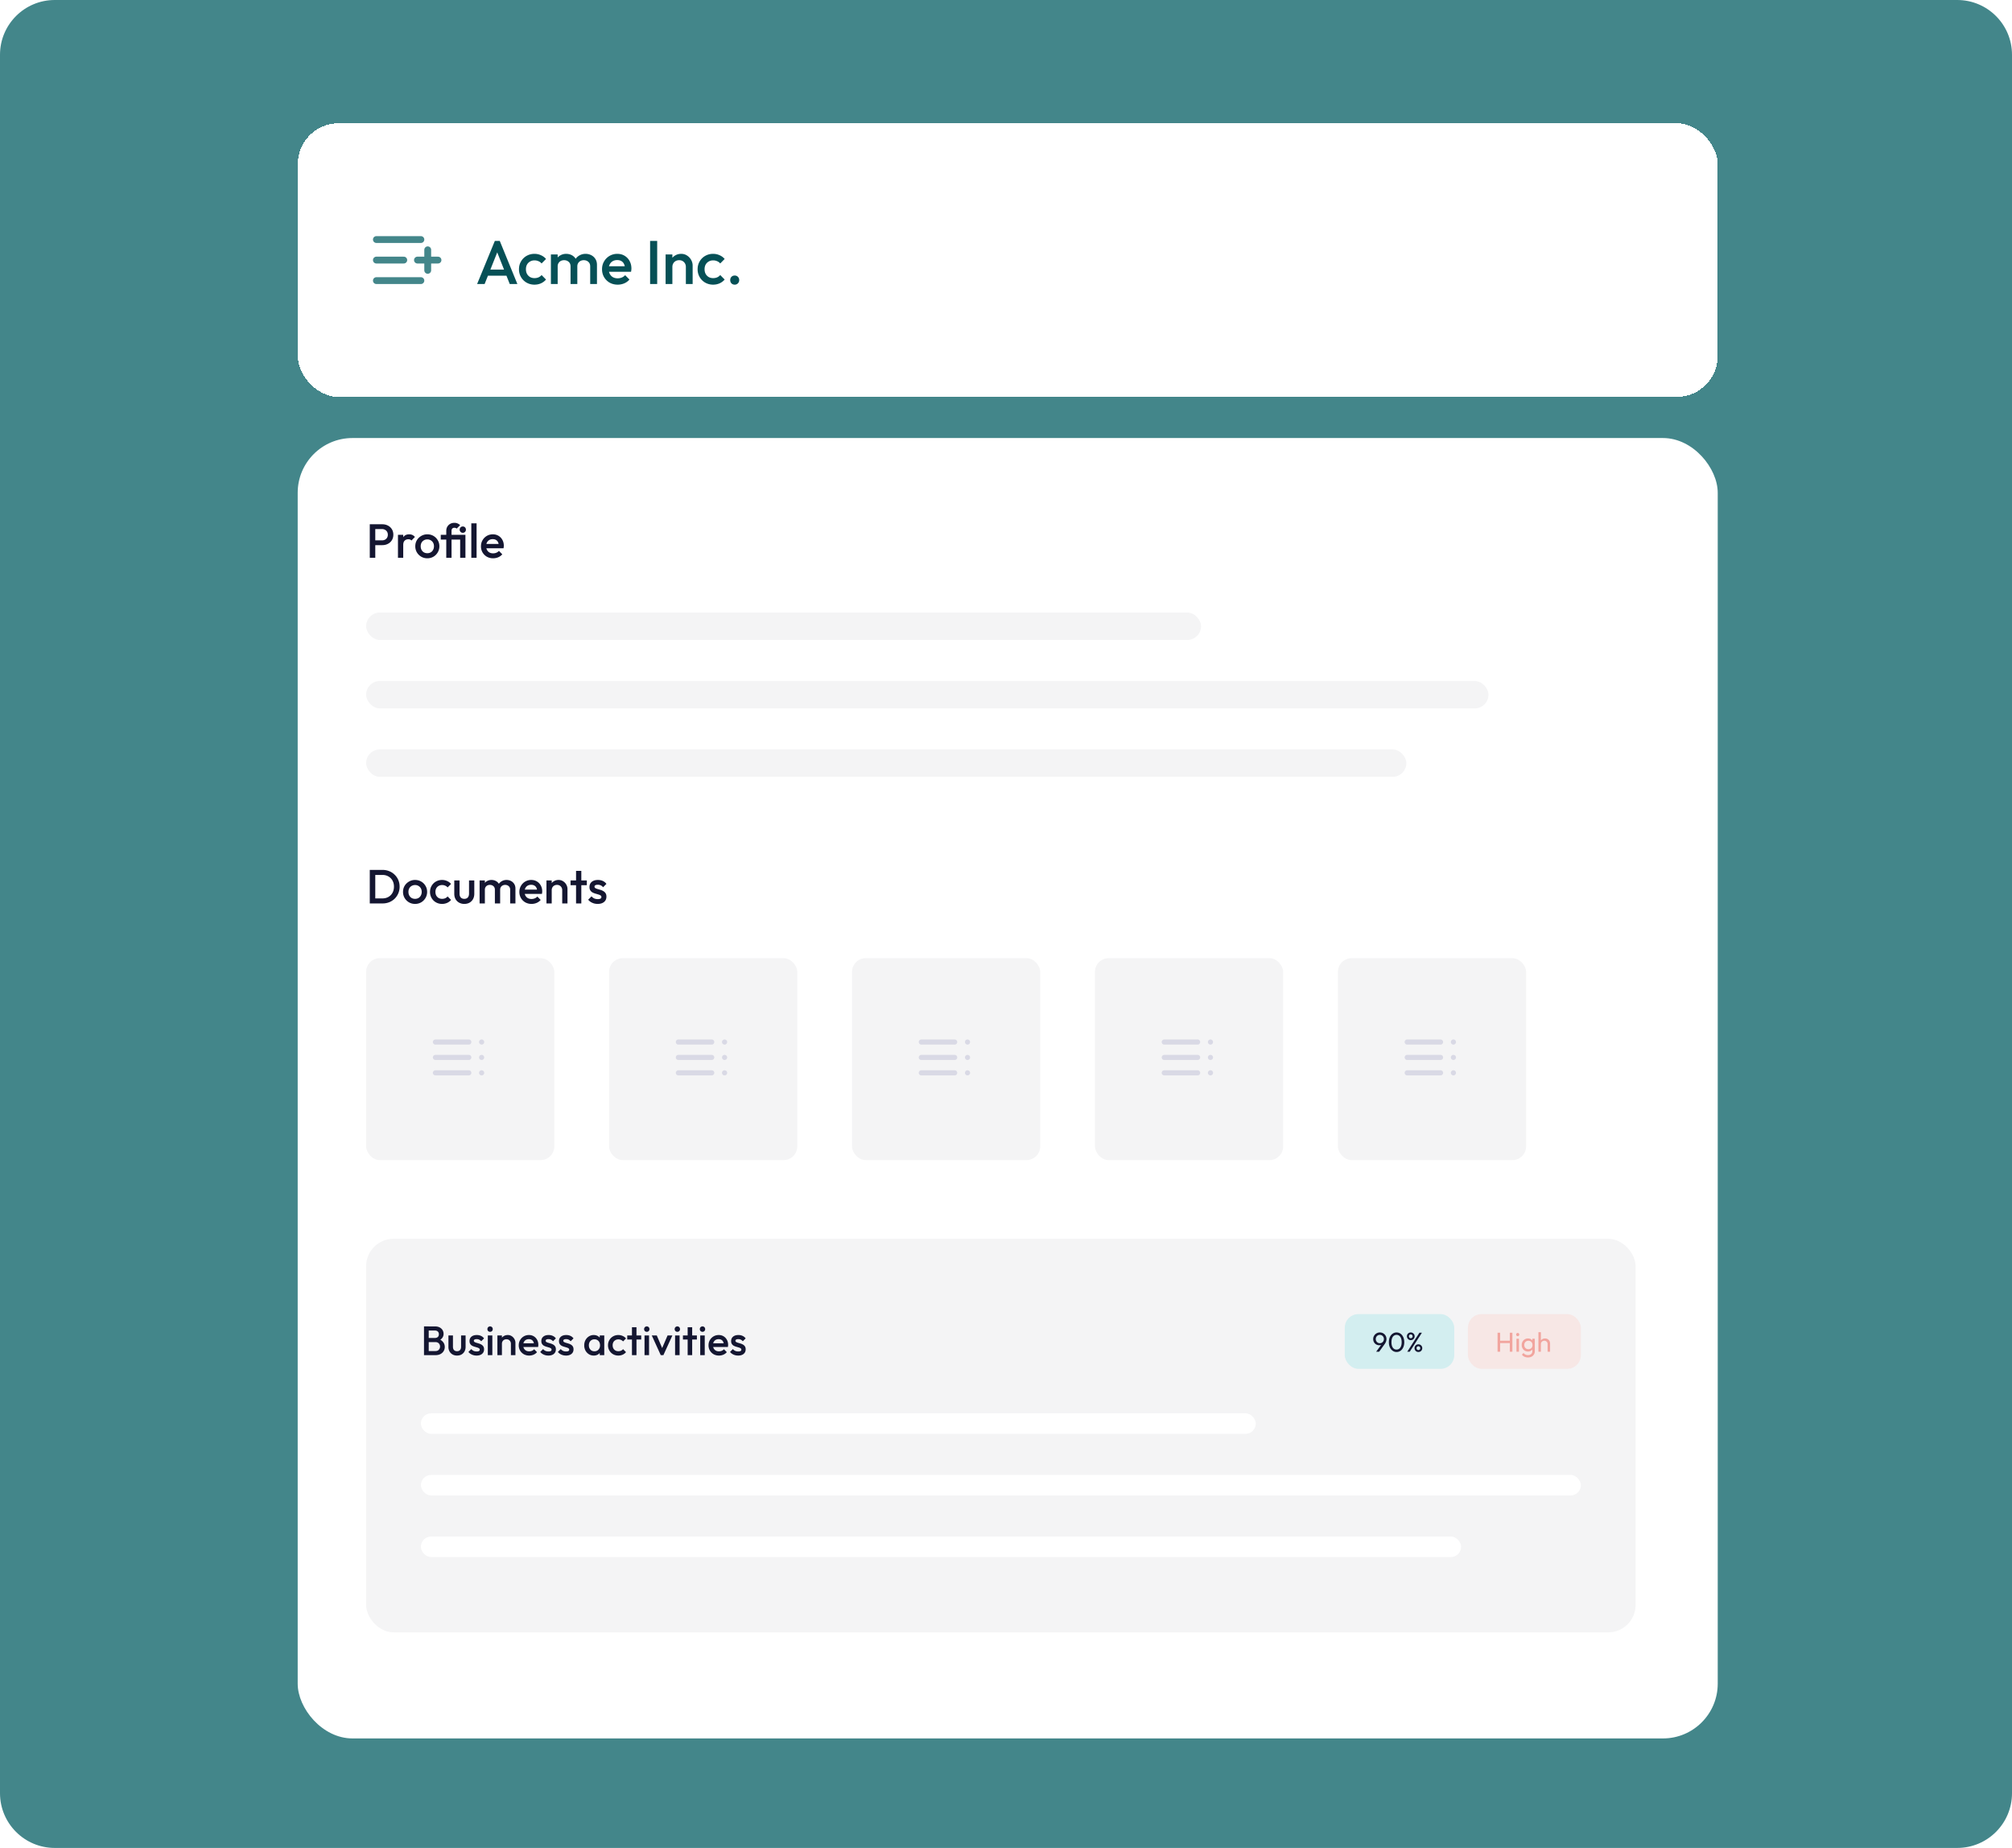 <svg xmlns="http://www.w3.org/2000/svg" width="588" height="540" fill="none"><path fill="#43868A" d="M0 16C0 7.163 7.163 0 16 0h556c8.837 0 16 7.163 16 16v508c0 8.837-7.163 16-16 16H16c-8.837 0-16-7.163-16-16V16Z"/><rect width="415" height="380" x="87" y="128" fill="#fff" rx="16"/><path fill="#141631" d="M109.17 159.304v-1.4h2.45c.336 0 .63-.065.882-.196.261-.14.467-.331.616-.574a1.7 1.7 0 0 0 .224-.882c0-.336-.075-.625-.224-.868a1.464 1.464 0 0 0-.616-.574 1.787 1.787 0 0 0-.882-.21h-2.45v-1.4h2.534c.616 0 1.167.126 1.652.378.495.252.882.607 1.162 1.064.289.457.434.994.434 1.61 0 .616-.145 1.153-.434 1.61-.28.457-.667.812-1.162 1.064-.485.252-1.036.378-1.652.378h-2.534ZM108.064 163v-9.8h1.61v9.8h-1.61Zm8.239 0v-6.72h1.54V163h-1.54Zm1.54-3.738-.532-.266c0-.849.187-1.535.56-2.058.383-.532.957-.798 1.722-.798.336 0 .64.061.91.182.271.121.523.317.756.588l-1.008 1.036a1.05 1.05 0 0 0-.406-.28 1.47 1.47 0 0 0-.518-.084c-.429 0-.784.135-1.064.406s-.42.695-.42 1.274Zm7.036 3.878a3.485 3.485 0 0 1-1.778-.462 3.624 3.624 0 0 1-1.274-1.274 3.485 3.485 0 0 1-.462-1.778c0-.653.154-1.241.462-1.764a3.546 3.546 0 0 1 1.274-1.246 3.409 3.409 0 0 1 1.778-.476c.663 0 1.26.154 1.792.462a3.4 3.4 0 0 1 1.26 1.26c.318.523.476 1.111.476 1.764a3.4 3.4 0 0 1-.476 1.778 3.506 3.506 0 0 1-1.26 1.274 3.51 3.51 0 0 1-1.792.462Zm0-1.484a1.97 1.97 0 0 0 1.008-.252 1.77 1.77 0 0 0 .686-.728c.168-.308.252-.658.252-1.05s-.084-.737-.252-1.036a1.824 1.824 0 0 0-.686-.7 1.891 1.891 0 0 0-1.008-.266c-.373 0-.709.089-1.008.266a1.831 1.831 0 0 0-.686.7 2.184 2.184 0 0 0-.238 1.036c0 .392.08.742.238 1.05.168.308.397.551.686.728.299.168.635.252 1.008.252Zm5.542 1.344v-7.882c0-.448.098-.845.294-1.19.205-.355.485-.635.84-.84.354-.205.77-.308 1.246-.308.354 0 .662.061.924.182.27.112.522.275.756.49l-1.008 1.008a.985.985 0 0 0-.308-.168.87.87 0 0 0-.364-.07c-.271 0-.481.079-.63.238-.14.159-.21.373-.21.644V163h-1.54Zm-1.61-5.32v-1.4h6.552v1.4h-6.552Zm5.67 5.32v-6.72h1.54V163h-1.54Zm.77-7.308a.893.893 0 0 1-.658-.266.92.92 0 0 1-.252-.658.92.92 0 0 1 .252-.658.893.893 0 0 1 .658-.266c.27 0 .49.089.658.266a.92.92 0 0 1 .252.658.92.92 0 0 1-.252.658.867.867 0 0 1-.658.266Zm2.49 7.308v-10.08h1.54V163h-1.54Zm6.376.14a3.7 3.7 0 0 1-1.82-.448 3.506 3.506 0 0 1-1.274-1.26 3.51 3.51 0 0 1-.462-1.792c0-.663.154-1.255.462-1.778a3.43 3.43 0 0 1 1.246-1.26 3.457 3.457 0 0 1 1.764-.462c.625 0 1.176.145 1.652.434.485.289.863.686 1.134 1.19.28.504.42 1.078.42 1.722 0 .112-.01.229-.028.35-.01.112-.028.238-.056.378h-5.516v-1.26h4.718l-.574.504c-.019-.411-.098-.756-.238-1.036a1.49 1.49 0 0 0-.602-.644c-.252-.149-.565-.224-.938-.224-.392 0-.733.084-1.022.252-.29.168-.514.406-.672.714-.159.299-.238.658-.238 1.078 0 .42.084.789.252 1.106.168.317.406.565.714.742.308.168.662.252 1.064.252.345 0 .662-.061.952-.182.298-.121.55-.299.756-.532l.98.994a3.148 3.148 0 0 1-1.19.868 3.797 3.797 0 0 1-1.484.294Z"/><rect width="244" height="8" x="107" y="179" fill="#F4F4F5" rx="4"/><rect width="328" height="8" x="107" y="199" fill="#F4F4F5" rx="4"/><rect width="304" height="8" x="107" y="219" fill="#F4F4F5" rx="4"/><path fill="#141631" d="M109.17 264v-1.47h2.576c.672 0 1.26-.145 1.764-.434.513-.289.91-.691 1.19-1.204.289-.523.434-1.125.434-1.806 0-.672-.145-1.265-.434-1.778a3.11 3.11 0 0 0-1.204-1.204c-.504-.289-1.087-.434-1.75-.434h-2.576v-1.47h2.618c.709 0 1.367.126 1.974.378a4.658 4.658 0 0 1 1.582 1.036c.457.439.812.957 1.064 1.554.252.588.378 1.232.378 1.932a4.876 4.876 0 0 1-1.428 3.5 4.94 4.94 0 0 1-1.582 1.036 5.223 5.223 0 0 1-1.96.364h-2.646Zm-1.106 0v-9.8h1.61v9.8h-1.61Zm13.233.14a3.485 3.485 0 0 1-1.778-.462 3.624 3.624 0 0 1-1.274-1.274 3.485 3.485 0 0 1-.462-1.778c0-.653.154-1.241.462-1.764a3.546 3.546 0 0 1 1.274-1.246 3.409 3.409 0 0 1 1.778-.476c.663 0 1.26.154 1.792.462a3.4 3.4 0 0 1 1.26 1.26c.318.523.476 1.111.476 1.764a3.4 3.4 0 0 1-.476 1.778 3.506 3.506 0 0 1-1.26 1.274 3.51 3.51 0 0 1-1.792.462Zm0-1.484a1.97 1.97 0 0 0 1.008-.252 1.77 1.77 0 0 0 .686-.728c.168-.308.252-.658.252-1.05s-.084-.737-.252-1.036a1.824 1.824 0 0 0-.686-.7 1.891 1.891 0 0 0-1.008-.266c-.373 0-.709.089-1.008.266a1.831 1.831 0 0 0-.686.7 2.184 2.184 0 0 0-.238 1.036c0 .392.08.742.238 1.05.168.308.397.551.686.728.299.168.635.252 1.008.252Zm7.903 1.484a3.586 3.586 0 0 1-1.806-.462 3.4 3.4 0 0 1-1.26-1.26 3.485 3.485 0 0 1-.462-1.778c0-.663.154-1.255.462-1.778a3.4 3.4 0 0 1 1.26-1.26 3.586 3.586 0 0 1 1.806-.462c.523 0 1.008.103 1.456.308.457.196.845.481 1.162.854l-1.008 1.022a1.789 1.789 0 0 0-.714-.518 2.17 2.17 0 0 0-.896-.182c-.383 0-.723.089-1.022.266a1.831 1.831 0 0 0-.686.7 2.204 2.204 0 0 0-.238 1.05c0 .392.079.742.238 1.05.168.299.397.537.686.714.299.168.639.252 1.022.252.327 0 .625-.056.896-.168.28-.121.518-.299.714-.532l1.008 1.022a3.252 3.252 0 0 1-1.162.868 3.591 3.591 0 0 1-1.456.294Zm6.486 0a3.06 3.06 0 0 1-1.526-.378 2.762 2.762 0 0 1-1.036-1.036c-.242-.448-.364-.961-.364-1.54v-3.906h1.54v3.836c0 .327.052.607.154.84.112.224.271.397.476.518.215.121.467.182.756.182.448 0 .789-.131 1.022-.392.243-.271.364-.653.364-1.148v-3.836h1.54v3.906c0 .588-.126 1.106-.378 1.554a2.65 2.65 0 0 1-1.022 1.036c-.438.243-.947.364-1.526.364Zm4.475-.14v-6.72h1.54V264h-1.54Zm4.466 0v-4.004c0-.448-.14-.793-.42-1.036-.28-.252-.626-.378-1.036-.378-.28 0-.532.056-.756.168a1.297 1.297 0 0 0-.518.49c-.131.205-.196.457-.196.756l-.602-.336c0-.513.112-.957.336-1.33.224-.373.527-.663.91-.868a2.581 2.581 0 0 1 1.288-.322c.476 0 .905.103 1.288.308.382.205.686.495.91.868.224.373.336.821.336 1.344V264h-1.54Zm4.466 0v-4.004c0-.448-.14-.793-.42-1.036-.28-.252-.626-.378-1.036-.378-.271 0-.518.056-.742.168a1.277 1.277 0 0 0-.532.49c-.131.205-.196.457-.196.756l-.868-.336c.046-.513.196-.957.448-1.33.252-.373.574-.663.966-.868.401-.215.84-.322 1.316-.322.485 0 .924.103 1.316.308.392.205.704.495.938.868.233.373.35.821.35 1.344V264h-1.54Zm6.248.14a3.702 3.702 0 0 1-1.82-.448 3.513 3.513 0 0 1-1.274-1.26 3.51 3.51 0 0 1-.462-1.792c0-.663.154-1.255.462-1.778a3.438 3.438 0 0 1 1.246-1.26 3.457 3.457 0 0 1 1.764-.462c.626 0 1.176.145 1.652.434.486.289.864.686 1.134 1.19.28.504.42 1.078.42 1.722 0 .112-.009.229-.028.35a3.304 3.304 0 0 1-.056.378h-5.516v-1.26h4.718l-.574.504c-.018-.411-.098-.756-.238-1.036-.14-.28-.34-.495-.602-.644-.252-.149-.564-.224-.938-.224-.392 0-.732.084-1.022.252a1.717 1.717 0 0 0-.672.714c-.158.299-.238.658-.238 1.078 0 .42.084.789.252 1.106.168.317.406.565.714.742.308.168.663.252 1.064.252.346 0 .663-.061.952-.182.299-.121.551-.299.756-.532l.98.994a3.132 3.132 0 0 1-1.19.868 3.79 3.79 0 0 1-1.484.294Zm8.963-.14v-3.878c0-.448-.145-.817-.434-1.106-.28-.289-.644-.434-1.092-.434a1.6 1.6 0 0 0-.798.196 1.392 1.392 0 0 0-.546.546 1.6 1.6 0 0 0-.196.798l-.602-.336c0-.513.112-.966.336-1.358.224-.401.532-.714.924-.938.401-.233.849-.35 1.344-.35.504 0 .952.131 1.344.392.392.252.7.583.924.994.224.401.336.821.336 1.26V264h-1.54Zm-4.606 0v-6.72h1.54V264h-1.54Zm8.651 0v-9.52h1.54V264h-1.54Zm-1.61-5.32v-1.4h4.76v1.4h-4.76Zm7.94 5.46c-.373 0-.733-.047-1.078-.14a4.012 4.012 0 0 1-.952-.42 3.284 3.284 0 0 1-.756-.672l.98-.98c.233.271.499.476.798.616.308.131.653.196 1.036.196.345 0 .607-.051.784-.154a.49.49 0 0 0 .266-.448.54.54 0 0 0-.252-.476 2.29 2.29 0 0 0-.658-.28 23.458 23.458 0 0 0-.84-.252 4.66 4.66 0 0 1-.84-.336 1.893 1.893 0 0 1-.644-.602c-.168-.252-.252-.579-.252-.98 0-.429.098-.798.294-1.106a2.01 2.01 0 0 1 .854-.714c.373-.168.817-.252 1.33-.252.541 0 1.017.098 1.428.294.42.187.77.471 1.05.854l-.98.98a1.945 1.945 0 0 0-.672-.546 1.981 1.981 0 0 0-.868-.182c-.308 0-.546.047-.714.14-.168.093-.252.229-.252.406 0 .187.084.331.252.434.168.103.383.191.644.266.271.075.551.159.84.252.299.084.579.205.84.364.271.149.49.355.658.616.168.252.252.583.252.994 0 .653-.229 1.171-.686 1.554-.457.383-1.078.574-1.862.574Z"/><rect width="55" height="59" x="107" y="280" fill="#F4F4F5" rx="4"/><path stroke="#D9D9E5" stroke-linecap="round" stroke-linejoin="round" stroke-width="1.5" d="M137 309h-9.75m9.75 4.5h-9.75m9.75-9h-9.75m13.5 4.5h.008m-.008 4.5h.008m-.008-9h.008"/><rect width="55" height="59" x="178" y="280" fill="#F4F4F5" rx="4"/><path stroke="#D9D9E5" stroke-linecap="round" stroke-linejoin="round" stroke-width="1.5" d="M208 309h-9.75m9.75 4.5h-9.75m9.75-9h-9.75m13.5 4.5h.008m-.008 4.5h.008m-.008-9h.008"/><rect width="55" height="59" x="249" y="280" fill="#F4F4F5" rx="4"/><path stroke="#D9D9E5" stroke-linecap="round" stroke-linejoin="round" stroke-width="1.5" d="M279 309h-9.75m9.75 4.5h-9.75m9.75-9h-9.75m13.5 4.5h.008m-.008 4.5h.008m-.008-9h.008"/><rect width="55" height="59" x="320" y="280" fill="#F4F4F5" rx="4"/><path stroke="#D9D9E5" stroke-linecap="round" stroke-linejoin="round" stroke-width="1.5" d="M350 309h-9.75m9.75 4.5h-9.75m9.75-9h-9.75m13.5 4.5h.008m-.008 4.5h.008m-.008-9h.008"/><rect width="55" height="59" x="391" y="280" fill="#F4F4F5" rx="4"/><path stroke="#D9D9E5" stroke-linecap="round" stroke-linejoin="round" stroke-width="1.5" d="M421 309h-9.75m9.75 4.5h-9.75m9.75-9h-9.75m13.5 4.5h.008m-.008 4.5h.008m-.008-9h.008"/><rect width="371" height="115" x="107" y="362" fill="#F4F4F5" rx="8"/><path fill="#141631" d="M124.86 396v-1.2h2.412c.424 0 .752-.132.984-.396a1.34 1.34 0 0 0 .348-.912c0-.232-.052-.448-.156-.648-.104-.2-.256-.36-.456-.48s-.44-.18-.72-.18h-2.412v-1.2h2.208c.36 0 .648-.092.864-.276.216-.184.324-.456.324-.816 0-.36-.108-.632-.324-.816-.216-.184-.504-.276-.864-.276h-2.208v-1.2h2.244c.568 0 1.04.104 1.416.312.376.208.656.476.84.804.184.328.276.68.276 1.056 0 .44-.124.828-.372 1.164-.24.336-.596.608-1.068.816l.108-.432c.528.216.94.52 1.236.912.296.392.444.852.444 1.38 0 .432-.108.828-.324 1.188-.208.36-.52.652-.936.876-.408.216-.912.324-1.512.324h-2.352Zm-.948 0v-8.4h1.38v8.4h-1.38Zm9.649.12c-.488 0-.924-.108-1.308-.324a2.366 2.366 0 0 1-.888-.888 2.727 2.727 0 0 1-.312-1.32v-3.348h1.32v3.288c0 .28.044.52.132.72.096.192.232.34.408.444.184.104.4.156.648.156.384 0 .676-.112.876-.336.208-.232.312-.56.312-.984v-3.288h1.32v3.348c0 .504-.108.948-.324 1.332a2.28 2.28 0 0 1-.876.888c-.376.208-.812.312-1.308.312Zm5.719 0c-.32 0-.628-.04-.924-.12a3.416 3.416 0 0 1-.816-.36 2.79 2.79 0 0 1-.648-.576l.84-.84c.2.232.428.408.684.528.264.112.56.168.888.168.296 0 .52-.044.672-.132a.42.42 0 0 0 .228-.384.462.462 0 0 0-.216-.408 1.958 1.958 0 0 0-.564-.24 20.466 20.466 0 0 0-.72-.216 3.978 3.978 0 0 1-.72-.288 1.623 1.623 0 0 1-.552-.516c-.144-.216-.216-.496-.216-.84 0-.368.084-.684.252-.948.176-.264.42-.468.732-.612.32-.144.7-.216 1.14-.216.464 0 .872.084 1.224.252.36.16.66.404.9.732l-.84.84a1.674 1.674 0 0 0-.576-.468 1.695 1.695 0 0 0-.744-.156c-.264 0-.468.04-.612.12-.144.08-.216.196-.216.348 0 .16.072.284.216.372.144.088.328.164.552.228.232.064.472.136.72.216.256.072.496.176.72.312.232.128.42.304.564.528.144.216.216.5.216.852 0 .56-.196 1.004-.588 1.332-.392.328-.924.492-1.596.492Zm3.284-.12v-5.76h1.32V396h-1.32Zm.66-6.816a.766.766 0 0 1-.564-.228.789.789 0 0 1-.216-.564c0-.224.072-.412.216-.564a.766.766 0 0 1 .564-.228c.232 0 .42.076.564.228.144.152.216.34.216.564a.789.789 0 0 1-.216.564.741.741 0 0 1-.564.228Zm6.089 6.816v-3.324c0-.384-.124-.7-.372-.948-.24-.248-.552-.372-.936-.372-.256 0-.484.056-.684.168-.2.112-.356.268-.468.468-.112.2-.168.428-.168.684l-.516-.288c0-.44.096-.828.288-1.164.192-.344.456-.612.792-.804.344-.2.728-.3 1.152-.3.432 0 .816.112 1.152.336.336.216.6.5.792.852.192.344.288.704.288 1.08V396h-1.32Zm-3.948 0v-5.76h1.32V396h-1.32Zm9.285.12a3.175 3.175 0 0 1-1.56-.384 3.007 3.007 0 0 1-1.092-1.08 3.01 3.01 0 0 1-.396-1.536c0-.568.132-1.076.396-1.524.264-.456.62-.816 1.068-1.08.456-.264.96-.396 1.512-.396.536 0 1.008.124 1.416.372.416.248.74.588.972 1.02.24.432.36.924.36 1.476 0 .096-.008.196-.024.3a2.897 2.897 0 0 1-.048.324h-4.728v-1.08h4.044l-.492.432c-.016-.352-.084-.648-.204-.888a1.277 1.277 0 0 0-.516-.552c-.216-.128-.484-.192-.804-.192-.336 0-.628.072-.876.216-.248.144-.44.348-.576.612-.136.256-.204.564-.204.924 0 .36.072.676.216.948.144.272.348.484.612.636.264.144.568.216.912.216.296 0 .568-.052.816-.156.256-.104.472-.256.648-.456l.84.852c-.28.328-.62.576-1.02.744-.4.168-.824.252-1.272.252Zm5.618 0c-.32 0-.628-.04-.924-.12a3.416 3.416 0 0 1-.816-.36 2.79 2.79 0 0 1-.648-.576l.84-.84c.2.232.428.408.684.528.264.112.56.168.888.168.296 0 .52-.044.672-.132a.42.42 0 0 0 .228-.384.462.462 0 0 0-.216-.408 1.958 1.958 0 0 0-.564-.24 20.466 20.466 0 0 0-.72-.216 3.978 3.978 0 0 1-.72-.288 1.623 1.623 0 0 1-.552-.516c-.144-.216-.216-.496-.216-.84 0-.368.084-.684.252-.948.176-.264.42-.468.732-.612.32-.144.7-.216 1.14-.216.464 0 .872.084 1.224.252.36.16.66.404.9.732l-.84.84a1.674 1.674 0 0 0-.576-.468 1.695 1.695 0 0 0-.744-.156c-.264 0-.468.04-.612.12-.144.08-.216.196-.216.348 0 .16.072.284.216.372.144.088.328.164.552.228.232.064.472.136.72.216.256.072.496.176.72.312.232.128.42.304.564.528.144.216.216.5.216.852 0 .56-.196 1.004-.588 1.332-.392.328-.924.492-1.596.492Zm5.157 0c-.32 0-.628-.04-.924-.12a3.416 3.416 0 0 1-.816-.36 2.79 2.79 0 0 1-.648-.576l.84-.84c.2.232.428.408.684.528.264.112.56.168.888.168.296 0 .52-.044.672-.132a.42.42 0 0 0 .228-.384.462.462 0 0 0-.216-.408 1.958 1.958 0 0 0-.564-.24 20.466 20.466 0 0 0-.72-.216 3.978 3.978 0 0 1-.72-.288 1.623 1.623 0 0 1-.552-.516c-.144-.216-.216-.496-.216-.84 0-.368.084-.684.252-.948.176-.264.42-.468.732-.612.32-.144.7-.216 1.14-.216.464 0 .872.084 1.224.252.36.16.66.404.9.732l-.84.84a1.674 1.674 0 0 0-.576-.468 1.695 1.695 0 0 0-.744-.156c-.264 0-.468.04-.612.12-.144.08-.216.196-.216.348 0 .16.072.284.216.372.144.088.328.164.552.228.232.064.472.136.72.216.256.072.496.176.72.312.232.128.42.304.564.528.144.216.216.5.216.852 0 .56-.196 1.004-.588 1.332-.392.328-.924.492-1.596.492Zm8.086 0c-.52 0-.992-.132-1.416-.396a2.909 2.909 0 0 1-.996-1.068 3.221 3.221 0 0 1-.36-1.524c0-.568.12-1.076.36-1.524.248-.456.58-.816.996-1.08a2.568 2.568 0 0 1 1.416-.408c.44 0 .828.096 1.164.288.344.184.616.44.816.768.2.328.3.7.3 1.116v1.656c0 .416-.1.788-.3 1.116-.192.328-.46.588-.804.78a2.454 2.454 0 0 1-1.176.276Zm.216-1.248c.488 0 .88-.164 1.176-.492.304-.328.456-.748.456-1.26 0-.344-.068-.648-.204-.912a1.468 1.468 0 0 0-.576-.612 1.559 1.559 0 0 0-.852-.228 1.575 1.575 0 0 0-1.428.84 1.964 1.964 0 0 0-.204.912c0 .344.068.648.204.912.144.264.336.472.576.624.248.144.532.216.852.216Zm1.548 1.128v-1.548l.228-1.404-.228-1.392v-1.416h1.32V396h-1.32Zm5.437.12a3.075 3.075 0 0 1-1.548-.396 2.915 2.915 0 0 1-1.08-1.08 2.986 2.986 0 0 1-.396-1.524c0-.568.132-1.076.396-1.524a2.915 2.915 0 0 1 1.08-1.08c.464-.264.98-.396 1.548-.396.448 0 .864.088 1.248.264.392.168.724.412.996.732l-.864.876a1.53 1.53 0 0 0-.612-.444 1.856 1.856 0 0 0-.768-.156c-.328 0-.62.076-.876.228a1.57 1.57 0 0 0-.588.6 1.891 1.891 0 0 0-.204.9c0 .336.068.636.204.9.144.256.34.46.588.612.256.144.548.216.876.216.28 0 .536-.048.768-.144a1.64 1.64 0 0 0 .612-.456l.864.876c-.272.32-.604.568-.996.744a3.08 3.08 0 0 1-1.248.252Zm3.978-.12v-8.16h1.32V396h-1.32Zm-1.38-4.56v-1.2h4.08v1.2h-4.08Zm5.051 4.56v-5.76h1.32V396h-1.32Zm.66-6.816a.766.766 0 0 1-.564-.228.789.789 0 0 1-.216-.564c0-.224.072-.412.216-.564a.766.766 0 0 1 .564-.228c.232 0 .42.076.564.228.144.152.216.34.216.564a.789.789 0 0 1-.216.564.741.741 0 0 1-.564.228Zm4.085 6.816-2.628-5.76h1.464l2.004 4.692h-.864l2.016-4.692h1.404l-2.628 5.76h-.768Zm4.185 0v-5.76h1.32V396h-1.32Zm.66-6.816a.766.766 0 0 1-.564-.228.789.789 0 0 1-.216-.564c0-.224.072-.412.216-.564a.766.766 0 0 1 .564-.228c.232 0 .42.076.564.228.144.152.216.34.216.564a.789.789 0 0 1-.216.564.741.741 0 0 1-.564.228Zm3.016 6.816v-8.16h1.32V396h-1.32Zm-1.38-4.56v-1.2h4.08v1.2h-4.08Zm5.052 4.56v-5.76h1.32V396h-1.32Zm.66-6.816a.766.766 0 0 1-.564-.228.789.789 0 0 1-.216-.564c0-.224.072-.412.216-.564a.766.766 0 0 1 .564-.228c.232 0 .42.076.564.228.144.152.216.34.216.564a.789.789 0 0 1-.216.564.741.741 0 0 1-.564.228Zm4.816 6.936a3.175 3.175 0 0 1-1.56-.384 3.007 3.007 0 0 1-1.092-1.08 3.01 3.01 0 0 1-.396-1.536c0-.568.132-1.076.396-1.524.264-.456.62-.816 1.068-1.08.456-.264.96-.396 1.512-.396.536 0 1.008.124 1.416.372.416.248.74.588.972 1.02.24.432.36.924.36 1.476 0 .096-.008.196-.024.3a2.897 2.897 0 0 1-.048.324h-4.728v-1.08h4.044l-.492.432c-.016-.352-.084-.648-.204-.888a1.277 1.277 0 0 0-.516-.552c-.216-.128-.484-.192-.804-.192-.336 0-.628.072-.876.216-.248.144-.44.348-.576.612-.136.256-.204.564-.204.924 0 .36.072.676.216.948.144.272.348.484.612.636.264.144.568.216.912.216.296 0 .568-.052.816-.156.256-.104.472-.256.648-.456l.84.852c-.28.328-.62.576-1.02.744-.4.168-.824.252-1.272.252Zm5.618 0c-.32 0-.628-.04-.924-.12a3.416 3.416 0 0 1-.816-.36 2.79 2.79 0 0 1-.648-.576l.84-.84c.2.232.428.408.684.528.264.112.56.168.888.168.296 0 .52-.044.672-.132a.42.42 0 0 0 .228-.384.462.462 0 0 0-.216-.408 1.958 1.958 0 0 0-.564-.24 20.466 20.466 0 0 0-.72-.216 3.978 3.978 0 0 1-.72-.288 1.623 1.623 0 0 1-.552-.516c-.144-.216-.216-.496-.216-.84 0-.368.084-.684.252-.948.176-.264.42-.468.732-.612.32-.144.7-.216 1.14-.216.464 0 .872.084 1.224.252.36.16.66.404.9.732l-.84.84a1.674 1.674 0 0 0-.576-.468 1.695 1.695 0 0 0-.744-.156c-.264 0-.468.04-.612.12-.144.08-.216.196-.216.348 0 .16.072.284.216.372.144.088.328.164.552.228.232.064.472.136.72.216.256.072.496.176.72.312.232.128.42.304.564.528.144.216.216.5.216.852 0 .56-.196 1.004-.588 1.332-.392.328-.924.492-1.596.492Z"/><rect width="32" height="16" x="393" y="384" fill="#D3EEF0" rx="4"/><path fill="#141631" d="m402.176 395 1.672-2.28.272-.144c-.064.107-.141.2-.232.28a.938.938 0 0 1-.336.184 1.496 1.496 0 0 1-.472.064c-.32 0-.616-.077-.888-.232a1.754 1.754 0 0 1-.64-.64 1.837 1.837 0 0 1-.24-.936c0-.357.088-.68.264-.968.176-.293.411-.525.704-.696a1.86 1.86 0 0 1 .976-.264 1.916 1.916 0 0 1 1.68.944c.171.283.256.603.256.96 0 .491-.171.979-.512 1.464L403.048 395h-.872Zm1.08-2.488c.224 0 .424-.053.6-.16a1.2 1.2 0 0 0 .424-.44c.107-.187.16-.392.16-.616 0-.235-.053-.443-.16-.624a1.121 1.121 0 0 0-.424-.44 1.132 1.132 0 0 0-.6-.16c-.224 0-.427.053-.608.16a1.203 1.203 0 0 0-.424.44c-.107.181-.16.389-.16.624 0 .229.053.435.16.616.107.181.251.328.432.44.181.107.381.16.6.16Zm4.9 2.568c-.416 0-.798-.117-1.144-.352a2.43 2.43 0 0 1-.816-.992c-.203-.432-.304-.939-.304-1.52 0-.581.098-1.085.296-1.512.202-.427.474-.755.816-.984a1.944 1.944 0 0 1 1.128-.352c.421 0 .802.117 1.144.352.341.229.61.557.808.984.202.427.304.933.304 1.52 0 .581-.102 1.088-.304 1.52-.198.427-.467.757-.808.992-.336.229-.71.344-1.12.344Zm-.016-.712c.293 0 .549-.08.768-.24.224-.165.4-.408.528-.728s.192-.715.192-1.184-.064-.861-.192-1.176c-.128-.32-.304-.56-.528-.72a1.275 1.275 0 0 0-.776-.248c-.288 0-.544.083-.768.248-.224.16-.4.4-.528.72-.123.315-.184.707-.184 1.176s.061.864.184 1.184c.128.32.304.563.528.728.224.16.482.24.776.24Zm3.122.632 3.56-5.552h.728L411.99 395h-.728Zm3.256.08c-.208 0-.398-.051-.568-.152a1.167 1.167 0 0 1-.408-.4 1.102 1.102 0 0 1-.152-.576c0-.208.05-.395.152-.56a1.14 1.14 0 0 1 .408-.408c.17-.101.36-.152.568-.152.208 0 .397.051.568.152.176.101.314.237.416.408.101.165.152.352.152.56 0 .213-.051.405-.152.576a1.184 1.184 0 0 1-.408.4 1.111 1.111 0 0 1-.576.152Zm0-.568c.16 0 .29-.051.392-.152a.571.571 0 0 0 .152-.408.518.518 0 0 0-.16-.392.508.508 0 0 0-.384-.16.505.505 0 0 0-.384.16.527.527 0 0 0-.152.392c0 .165.05.301.152.408a.52.52 0 0 0 .384.152Zm-2.232-2.896c-.203 0-.39-.051-.56-.152a1.14 1.14 0 0 1-.408-.408 1.086 1.086 0 0 1-.152-.568c0-.213.048-.403.144-.568.101-.165.237-.299.408-.4.17-.101.36-.152.568-.152.213 0 .405.051.576.152.17.101.306.235.408.4.101.165.152.355.152.568 0 .208-.051.397-.152.568a1.156 1.156 0 0 1-.408.408 1.086 1.086 0 0 1-.576.152Zm0-.568c.16 0 .29-.051.392-.152a.571.571 0 0 0 .152-.408.529.529 0 0 0-.16-.4.524.524 0 0 0-.384-.152.52.52 0 0 0-.384.152.558.558 0 0 0-.144.4c0 .165.048.301.144.408a.52.52 0 0 0 .384.152Z"/><rect width="33" height="16" x="429" y="384" fill="#FCCBC7" fill-opacity=".33" rx="4"/><path fill="#EA4335" fill-opacity=".4" d="M437.656 395v-5.552h.752V395h-.752Zm3.584 0v-5.552h.752V395h-.752Zm-3.072-2.528v-.688h3.256v.688h-3.256Zm5.016 2.528v-3.8h.72v3.8h-.72Zm.36-4.56a.447.447 0 0 1-.328-.128.474.474 0 0 1-.128-.336c0-.128.043-.235.128-.32a.43.43 0 0 1 .328-.136c.134 0 .243.045.328.136a.431.431 0 0 1 .128.32.47.47 0 0 1-.128.336.444.444 0 0 1-.328.128Zm2.998 6.232a2.4 2.4 0 0 1-1.04-.216 1.82 1.82 0 0 1-.72-.608l.464-.472c.154.197.338.347.552.448.213.107.466.16.76.16.389 0 .696-.104.92-.312.229-.203.344-.477.344-.824v-.944l.128-.856-.128-.848v-1h.72v3.648a1.715 1.715 0 0 1-.96 1.592 2.23 2.23 0 0 1-1.04.232Zm0-1.736c-.347 0-.659-.083-.936-.248a1.803 1.803 0 0 1-.648-.68 2.019 2.019 0 0 1-.24-.984c0-.363.08-.685.24-.968.16-.288.376-.515.648-.68.277-.171.589-.256.936-.256.298 0 .562.059.792.176.229.117.41.283.544.496.138.208.213.453.224.736v1.008a1.489 1.489 0 0 1-.232.736 1.382 1.382 0 0 1-.544.488c-.23.117-.491.176-.784.176Zm.144-.68c.234 0 .44-.051.616-.152a1.03 1.03 0 0 0 .416-.424 1.4 1.4 0 0 0 .144-.648c0-.245-.051-.459-.152-.64a1.026 1.026 0 0 0-.408-.432 1.178 1.178 0 0 0-.624-.16c-.24 0-.451.053-.632.16a1.117 1.117 0 0 0-.433.432 1.276 1.276 0 0 0-.151.632c0 .24.05.453.151.64.107.187.251.333.433.44.186.101.4.152.64.152Zm5.6.744v-2.216a.978.978 0 0 0-.272-.712.936.936 0 0 0-.704-.28c-.192 0-.362.043-.512.128a.937.937 0 0 0-.352.352c-.085.149-.128.32-.128.512l-.296-.168c0-.288.064-.544.192-.768.128-.224.307-.4.536-.528.23-.133.488-.2.776-.2.288 0 .542.064.76.192.224.128.4.307.528.536.128.229.192.493.192.792V395h-.72Zm-2.688 0v-5.712h.72V395h-.72Z"/><rect width="244" height="6" x="123" y="413" fill="#fff" rx="3"/><rect width="339" height="6" x="123" y="431" fill="#fff" rx="3"/><rect width="304" height="6" x="123" y="449" fill="#fff" rx="3"/><g filter="url(#a)"><rect width="415" height="80" x="87" y="32" fill="#fff" rx="12" shape-rendering="crispEdges"/><path stroke="#43868A" stroke-linecap="round" stroke-linejoin="round" stroke-width="2" d="M118 72h-8m13-6h-13m13 12h-13m15-9v6m3-3h-6"/><path fill="#065056" d="m139.432 79 5.184-12.6h1.44l5.148 12.6h-2.232l-4.032-10.206h.756L141.628 79h-2.196Zm2.556-2.43v-1.8h6.678v1.8h-6.678Zm14.217 2.61a4.612 4.612 0 0 1-2.322-.594 4.372 4.372 0 0 1-1.62-1.62 4.48 4.48 0 0 1-.594-2.286c0-.852.198-1.614.594-2.286a4.372 4.372 0 0 1 1.62-1.62 4.612 4.612 0 0 1 2.322-.594c.672 0 1.296.132 1.872.396a4.001 4.001 0 0 1 1.494 1.098l-1.296 1.314a2.296 2.296 0 0 0-.918-.666 2.784 2.784 0 0 0-1.152-.234c-.492 0-.93.114-1.314.342a2.354 2.354 0 0 0-.882.9c-.204.384-.306.834-.306 1.35 0 .504.102.954.306 1.35.216.384.51.69.882.918.384.216.822.324 1.314.324.42 0 .804-.072 1.152-.216a2.46 2.46 0 0 0 .918-.684l1.296 1.314c-.408.48-.906.852-1.494 1.116-.576.252-1.2.378-1.872.378Zm4.793-.18v-8.64h1.98V79h-1.98Zm5.742 0v-5.148c0-.576-.18-1.02-.54-1.332-.36-.324-.804-.486-1.332-.486-.36 0-.684.072-.972.216a1.679 1.679 0 0 0-.666.63c-.168.264-.252.588-.252.972l-.774-.432c0-.66.144-1.23.432-1.71.288-.48.678-.852 1.17-1.116a3.326 3.326 0 0 1 1.656-.414c.612 0 1.164.132 1.656.396s.882.636 1.17 1.116c.288.48.432 1.056.432 1.728V79h-1.98Zm5.742 0v-5.148c0-.576-.18-1.02-.54-1.332-.36-.324-.804-.486-1.332-.486-.348 0-.666.072-.954.216a1.65 1.65 0 0 0-.684.63c-.168.264-.252.588-.252.972l-1.116-.432c.06-.66.252-1.23.576-1.71a3.36 3.36 0 0 1 1.242-1.116 3.53 3.53 0 0 1 1.692-.414 3.59 3.59 0 0 1 1.692.396c.504.264.906.636 1.206 1.116.3.48.45 1.056.45 1.728V79h-1.98Zm8.034.18c-.864 0-1.644-.192-2.34-.576a4.51 4.51 0 0 1-1.638-1.62c-.396-.684-.594-1.452-.594-2.304 0-.852.198-1.614.594-2.286a4.414 4.414 0 0 1 1.602-1.62 4.445 4.445 0 0 1 2.268-.594c.804 0 1.512.186 2.124.558.624.372 1.11.882 1.458 1.53.36.648.54 1.386.54 2.214 0 .144-.012.294-.036.45a4.345 4.345 0 0 1-.072.486h-7.092v-1.62h6.066l-.738.648c-.024-.528-.126-.972-.306-1.332a1.915 1.915 0 0 0-.774-.828c-.324-.192-.726-.288-1.206-.288-.504 0-.942.108-1.314.324-.372.216-.66.522-.864.918-.204.384-.306.846-.306 1.386 0 .54.108 1.014.324 1.422.216.408.522.726.918.954.396.216.852.324 1.368.324.444 0 .852-.078 1.224-.234.384-.156.708-.384.972-.684l1.26 1.278c-.42.492-.93.864-1.53 1.116-.6.252-1.236.378-1.908.378Zm9.475-.18V66.4h2.07V79h-2.07Zm10.451 0v-4.986c0-.576-.186-1.05-.558-1.422-.36-.372-.828-.558-1.404-.558-.384 0-.726.084-1.026.252-.3.168-.534.402-.702.702-.168.3-.252.642-.252 1.026l-.774-.432c0-.66.144-1.242.432-1.746a3.102 3.102 0 0 1 1.188-1.206c.516-.3 1.092-.45 1.728-.45.648 0 1.224.168 1.728.504.504.324.9.75 1.188 1.278.288.516.432 1.056.432 1.62V79h-1.98Zm-5.922 0v-8.64h1.98V79h-1.98Zm13.892.18a4.612 4.612 0 0 1-2.322-.594 4.372 4.372 0 0 1-1.62-1.62 4.48 4.48 0 0 1-.594-2.286c0-.852.198-1.614.594-2.286a4.372 4.372 0 0 1 1.62-1.62 4.612 4.612 0 0 1 2.322-.594c.672 0 1.296.132 1.872.396a4.001 4.001 0 0 1 1.494 1.098l-1.296 1.314a2.296 2.296 0 0 0-.918-.666 2.784 2.784 0 0 0-1.152-.234c-.492 0-.93.114-1.314.342a2.354 2.354 0 0 0-.882.9c-.204.384-.306.834-.306 1.35 0 .504.102.954.306 1.35.216.384.51.69.882.918.384.216.822.324 1.314.324.42 0 .804-.072 1.152-.216a2.46 2.46 0 0 0 .918-.684l1.296 1.314c-.408.48-.906.852-1.494 1.116-.576.252-1.2.378-1.872.378Zm6.305 0c-.384 0-.702-.126-.954-.378a1.368 1.368 0 0 1-.36-.954c0-.384.12-.702.36-.954.252-.252.57-.378.954-.378s.696.126.936.378c.252.252.378.57.378.954 0 .372-.126.69-.378.954-.24.252-.552.378-.936.378Z"/></g><defs><filter id="a" width="475" height="140" x="57" y="6" color-interpolation-filters="sRGB" filterUnits="userSpaceOnUse"><feFlood flood-opacity="0" result="BackgroundImageFix"/><feColorMatrix in="SourceAlpha" result="hardAlpha" values="0 0 0 0 0 0 0 0 0 0 0 0 0 0 0 0 0 0 127 0"/><feOffset dy="4"/><feGaussianBlur stdDeviation="15"/><feComposite in2="hardAlpha" operator="out"/><feColorMatrix values="0 0 0 0 0 0 0 0 0 0 0 0 0 0 0 0 0 0 0.1 0"/><feBlend in2="BackgroundImageFix" result="effect1_dropShadow_1330_14513"/><feBlend in="SourceGraphic" in2="effect1_dropShadow_1330_14513" result="shape"/></filter></defs></svg>